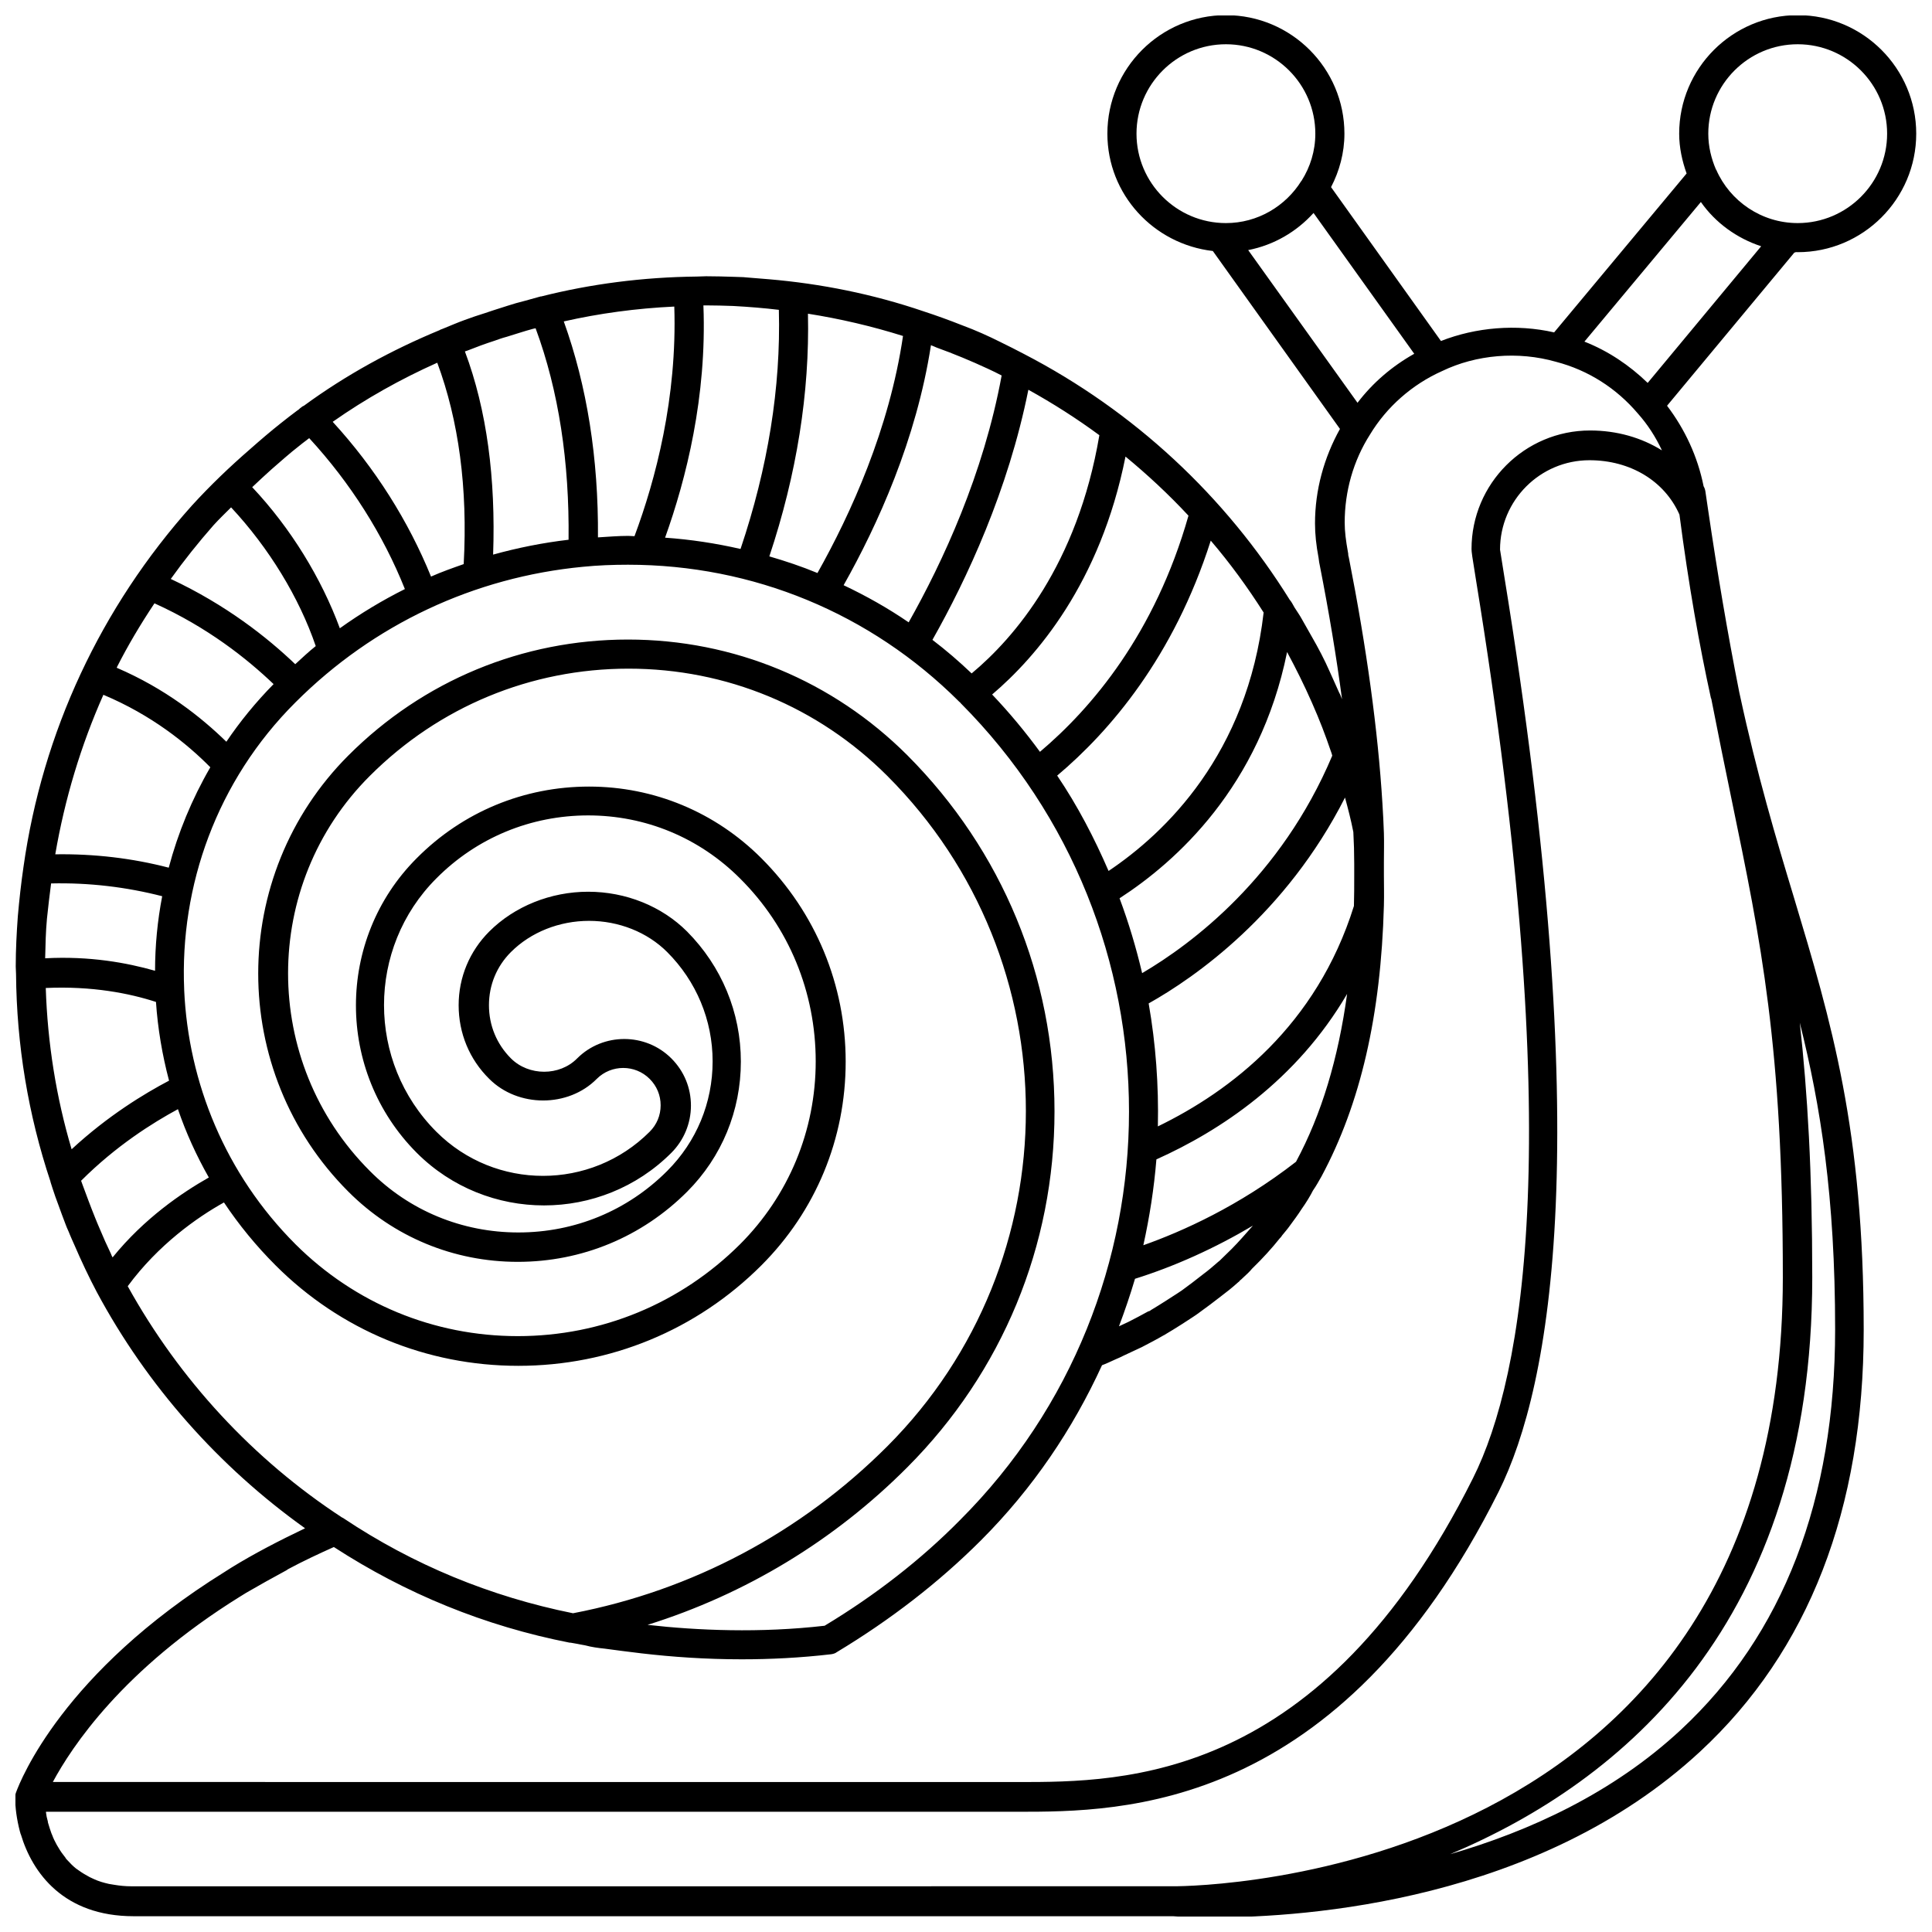 <?xml version="1.0" encoding="UTF-8"?>
<!-- Uploaded to: ICON Repo, www.svgrepo.com, Generator: ICON Repo Mixer Tools -->
<svg width="800px" height="800px" version="1.1" viewBox="144 144 512 512" xmlns="http://www.w3.org/2000/svg">
 <defs>
  <clipPath id="a">
   <path d="m148.09 148.09h503.81v503.81h-503.81z"/>
  </clipPath>
 </defs>
 <g clip-path="url(#a)">
  <path d="m620.41 210.83c17.32 0 31.41-14.09 31.41-31.41 0-17.316-14.09-31.406-31.41-31.406-17.32 0-31.41 14.09-31.41 31.41 0 3.699 0.789 7.242 1.969 10.547l-35.109 42.117c-9.996-2.281-20.781-1.34-29.992 2.281l-29.125-40.777c2.203-4.25 3.543-9.055 3.543-14.168 0-17.32-14.09-31.41-31.41-31.41-17.32 0-31.41 14.09-31.41 31.41 0 16.137 12.281 29.285 27.945 31.094l33.691 47.152c-4.25 7.637-6.613 16.215-6.613 25.031 0 2.832 0.316 5.824 0.945 9.133 0.078 0.867 0.234 1.574 0.316 1.969 2.441 12.438 4.41 24.246 5.902 35.504-0.234-0.629-0.473-1.258-0.789-1.812l-2.441-5.434c-1.418-3.227-3.07-6.375-4.801-9.367l-2.676-4.723c-0.551-1.023-1.258-1.969-1.891-2.992-0.316-0.551-0.629-1.18-1.023-1.73 0-0.078-0.078-0.078-0.156-0.156-17.16-27.629-41.328-50.145-70.453-65.258-2.125-1.102-4.25-2.203-6.375-3.227-3.148-1.574-6.453-3.07-10.078-4.41-3.387-1.34-6.848-2.598-10.234-3.699-13.383-4.566-27.16-7.32-41.012-8.5-1.891-0.156-3.856-0.316-5.824-0.473-0.316 0-0.629-0.078-0.867-0.078l-2.359-0.082c-2.519-0.078-5.039-0.156-7.559-0.156l-2.441 0.078c-14.328 0.156-28.184 1.969-41.25 5.273h-0.156l-4.25 1.18c-1.574 0.395-2.992 0.789-4.41 1.258-1.258 0.395-2.519 0.789-3.699 1.18-0.789 0.234-1.574 0.551-2.363 0.789-1.812 0.551-3.621 1.18-5.352 1.812-1.969 0.707-3.938 1.574-5.902 2.363-0.156 0.078-0.395 0.156-0.629 0.234l-0.078 0.078c-12.754 5.273-24.875 11.887-36.055 20.074-0.156 0.078-0.395 0.156-0.551 0.316-0.316 0.234-0.629 0.473-0.945 0.789-0.078 0-0.078 0.078-0.156 0.078-1.496 1.102-2.992 2.281-4.488 3.465-2.676 2.121-5.352 4.406-8.109 6.844-5.352 4.644-10.547 9.605-15.43 14.957-24.168 27-39.598 60.062-44.633 95.801-0.629 4.328-1.102 8.582-1.496 13.066-0.316 4.328-0.551 8.816-0.551 13.305l0.078 1.969c0.156 18.812 3.227 37.312 9.133 55.027v0.078l0.551 1.73c0.473 1.496 1.023 2.992 1.496 4.25 0.629 1.812 1.34 3.621 2.047 5.512 0.316 0.867 0.707 1.574 1.023 2.441 0.395 0.867 0.707 1.73 1.102 2.519 1.969 4.566 4.016 8.895 6.062 12.754 13.305 24.797 32.355 46.289 55.184 62.582-6.926 3.305-13.617 6.769-19.602 10.469l-1.73 1.102c-42.824 26.609-54.082 55.184-55.262 58.41-0.156 0.395-0.234 0.867-0.234 1.34v0.078c0 2.598 0.395 5.668 1.258 8.973 0.078 0.156 0.078 0.316 0.156 0.551 0 0.078 0.078 0.156 0.078 0.156 3.07 10.312 11.414 21.727 29.914 21.727h275.44c0.945 0.078 4.723 0.316 10.707 0.316 24.797 0 86.199-4.328 128.95-43.926 28.812-26.688 43.375-64.312 43.375-111.78 0-53.059-8.582-81.633-18.5-114.62-4.723-15.586-9.762-32.512-14.328-53.688-0.078-0.234-0.078-0.473-0.156-0.707-3.148-15.902-5.824-31.805-8.266-48.414l-0.707-4.801c-0.078-0.473-0.234-0.945-0.473-1.34-1.574-7.871-4.961-15.113-9.684-21.332l33.691-40.539c0.391-0.238 0.629-0.16 0.941-0.16zm0-55.102c13.066 0 23.695 10.629 23.695 23.695 0 13.066-10.625 23.695-23.695 23.695-9.605 0-17.949-5.824-21.57-14.09 0 0 0-0.078-0.078-0.078-1.258-2.914-2.047-6.141-2.047-9.523 0-13.074 10.629-23.699 23.695-23.699zm-101.62 82.027c-5.902 3.305-11.02 7.715-15.035 12.988l-28.973-40.465c6.848-1.34 12.832-4.879 17.32-9.84zm-73.605-58.332c0-13.066 10.629-23.695 23.695-23.695s23.695 10.629 23.695 23.695c0 4.566-1.34 8.816-3.621 12.438 0 0 0 0.078-0.078 0.078-4.172 6.691-11.57 11.18-19.996 11.18-13.066 0-23.695-10.629-23.695-23.695zm9.133 308.43-1.34 0.867c-1.258 0.789-2.598 1.652-3.938 2.441-0.156 0.078-0.156 0.156-0.316 0.234-0.156 0.078-0.316 0.078-0.473 0.156-1.73 0.945-3.465 1.891-5.195 2.754l-2.519 1.18c1.574-4.172 2.992-8.344 4.25-12.594 10.547-3.305 21.176-8.109 31.25-14.09-1.891 2.125-3.699 4.25-5.668 6.219l-3.148 3.07c-0.156 0.156-0.316 0.234-0.395 0.316-1.258 1.102-2.519 2.203-4.016 3.305-1.812 1.418-3.621 2.832-5.59 4.25-0.934 0.629-1.879 1.258-2.902 1.891zm-91.789 86.984c-17.082 1.969-33.691 1.258-46.918-0.234 25.898-8.109 49.438-22.277 68.879-41.801 25.113-25.191 38.965-58.648 38.965-94.309 0-35.66-13.855-69.117-38.965-94.309-19.758-19.758-46.051-30.699-74.074-30.699-27.945 0-54.238 10.863-74.074 30.699-31.883 31.883-31.883 83.758 0 115.64 11.965 11.965 27.867 18.578 44.871 18.578 17.004 0 32.906-6.613 44.871-18.578 9.211-9.211 14.25-21.492 14.25-34.48 0-13.066-5.117-25.27-14.25-34.48-6.691-6.691-16.215-10.547-26.215-10.547-9.918 0-19.523 3.856-26.215 10.547-5.195 5.195-8.109 12.121-8.109 19.523 0 7.398 2.832 14.328 8.109 19.523 7.637 7.637 20.941 7.637 28.496 0 3.856-3.856 10.156-3.856 14.012 0 1.891 1.891 2.914 4.328 2.914 7.008 0 2.676-1.023 5.117-2.914 7.008-15.586 15.586-40.934 15.586-56.52 0-18.5-18.5-18.5-48.648 0-67.148 10.707-10.785 25.031-16.688 40.227-16.688 15.191 0 29.441 5.902 40.227 16.688 12.988 12.91 20.074 30.148 20.074 48.492s-7.164 35.582-20.074 48.492c-15.742 15.664-36.605 24.324-58.883 24.324-22.277 0-43.141-8.66-58.883-24.324-18.656-18.656-28.418-42.902-29.52-67.383v-0.156c-1.18-27.395 8.582-55.262 29.52-76.121 20.703-20.703 47.391-33.141 76.121-35.895 3.938-0.395 7.949-0.551 11.965-0.551 33.141 0 64.234 12.832 87.695 36.211 0 0 0 0.078 0.078 0.078 0.156 0.156 0.316 0.234 0.395 0.395 59.512 59.75 59.512 156.81-0.156 216.48-10.312 10.461-22.438 19.906-35.898 28.016zm-188.69-97.613c-0.156-0.316-0.316-0.551-0.395-0.867-1.102-2.281-2.125-4.566-3.07-6.848-0.395-0.945-0.789-1.812-1.18-2.832-1.18-2.914-2.281-5.902-3.387-8.895-0.078-0.316-0.234-0.551-0.316-0.867 9.289-9.289 18.973-15.352 25.664-18.973 2.125 6.219 4.879 12.281 8.188 18.105-7.086 4.016-17.082 10.785-25.504 21.176zm-17.711-71.398c12.281-0.551 22.199 1.418 29.207 3.699 0.473 7.008 1.652 14.012 3.465 20.859-6.453 3.387-16.215 9.289-25.82 18.184-4.098-13.773-6.383-28.18-6.852-42.742zm28.809-101.94c14.09 6.375 24.48 14.641 31.566 21.41-4.723 4.801-8.895 9.918-12.516 15.273-6.691-6.535-16.215-14.09-29.047-19.602 0-0.078 0.078-0.156 0.078-0.234 2.836-5.594 6.141-11.18 9.918-16.848zm-13.539 24.242c12.754 5.352 22.121 12.91 28.34 19.207-4.879 8.422-8.582 17.398-11.02 26.609-9.684-2.519-19.758-3.699-30.07-3.543 2.516-14.641 6.769-28.809 12.75-42.273zm-15.43 69.828c0.078-3.543 0.156-7.086 0.473-10.469 0.316-3.148 0.707-6.297 1.102-9.367 10.078-0.234 19.918 0.945 29.441 3.387-1.258 6.535-1.891 13.145-1.891 19.758-7.477-2.129-17.316-3.941-29.125-3.309zm60.066-129.65c2.363-2.047 4.723-4.172 7.164-6.062 0.707-0.551 1.34-1.102 2.125-1.652 0.156-0.156 0.395-0.316 0.629-0.473 10.941 11.887 19.602 25.586 25.348 39.988-5.984 2.992-11.73 6.453-17.238 10.391-4.879-13.227-12.988-26.527-23.223-37.391 1.809-1.73 3.539-3.305 5.195-4.801zm43.844-28.184c5.668 15.273 8.109 33.141 7.008 53.371-2.914 1.023-5.824 2.047-8.66 3.305-5.984-14.719-14.801-28.734-26.055-41.012 8.738-6.137 18.027-11.332 27.707-15.664zm8.031-3.227c2.363-0.945 4.723-1.812 7.164-2.598 0.473-0.156 0.867-0.316 1.34-0.473 0.629-0.234 1.258-0.395 1.812-0.551 2.363-0.707 4.644-1.496 7.008-2.125l0.707-0.156c6.141 16.609 8.973 35.504 8.738 56.047-6.769 0.789-13.461 2.125-19.996 3.938 0.707-20.152-1.652-38.336-7.477-53.844 0.23-0.082 0.465-0.16 0.703-0.238zm124.3-0.789c4.566 1.652 9.133 3.543 13.539 5.59 1.258 0.551 2.441 1.18 3.699 1.812-4.801 26.137-15.586 49.359-24.641 65.418-5.512-3.777-11.258-7.008-17.238-9.84 8.973-15.902 19.285-38.574 23.145-63.605 0.551 0.234 1.023 0.391 1.496 0.625zm86.668 70.219c-4.328 37.551-26.055 58.41-41.094 68.488-3.777-8.738-8.188-17.238-13.617-25.27 13.934-11.73 30.859-31.41 40.699-62.27 5.117 5.984 9.762 12.359 14.012 19.051zm12.988 24.324c1.812 4.094 3.387 8.188 4.801 12.359 0.156 0.395 0.316 0.867 0.395 1.258-13.617 32.273-37.234 49.91-50.383 57.625-1.574-6.691-3.543-13.305-5.984-19.836 14.957-9.684 37.156-29.52 44.398-65.258 2.363 4.41 4.566 8.816 6.535 13.305zm-41.406 120.6c16.848-7.559 37.078-20.859 50.539-43.848-2.363 17.16-6.769 31.883-13.539 44.477-15.191 11.809-30.23 18.5-40.461 22.121 1.652-7.481 2.832-15.035 3.461-22.75zm52.191-86.75c0.156 2.754 0.234 5.59 0.234 8.422v3.227c0 2.598 0 5.195-0.078 7.949-9.918 31.723-32.668 49.043-51.957 58.41 0.234-10.941-0.551-21.805-2.441-32.59 12.359-6.926 36.367-23.695 52.035-54.555 0.793 2.918 1.578 5.91 2.207 9.137zm-95.723-36.449c11.652-9.918 28.652-29.441 35.344-63.055 5.824 4.801 11.414 9.996 16.688 15.664-8.895 31.332-25.664 51.012-39.359 62.582-3.856-5.269-8.027-10.309-12.672-15.191zm-5.43-5.586c-3.305-3.148-6.769-6.141-10.391-8.895 9.133-16.137 20.074-39.598 25.426-66.281 6.535 3.621 12.832 7.637 18.812 12.043-5.824 34.398-22.594 53.762-33.848 63.133zm-40.859-26.609c-4.172-1.73-8.422-3.148-12.754-4.41 7.242-21.727 10.707-43.375 10.234-64.312 8.5 1.34 16.926 3.305 25.191 5.902-3.621 24.641-13.855 47.156-22.672 62.82zm-10.23-69.746c0.551 20.547-2.914 41.879-10.156 63.371-6.535-1.496-13.227-2.519-19.996-2.992 5.59-15.586 11.098-37.391 10.156-61.559h0.629c2.441 0 4.879 0.078 7.242 0.156 4.25 0.234 8.188 0.551 12.125 1.023zm-38.258 59.984c-0.551 0-1.102-0.078-1.652-0.078-2.676 0-5.352 0.234-8.031 0.395 0.156-20.941-2.914-40.148-9.055-57.23 9.367-2.125 19.207-3.465 29.285-3.938 0.789 24.168-4.961 45.895-10.547 60.852zm-111.55-2.914c1.496-1.652 3.07-3.148 4.644-4.723 9.996 10.707 18.027 23.852 22.434 36.762-1.891 1.496-3.621 3.148-5.434 4.801-7.398-7.086-18.344-15.742-32.984-22.594 3.547-4.957 7.324-9.68 11.34-14.246zm-22.75 201.68c8.109-11.02 18.422-18.262 25.504-22.199 3.938 5.902 8.5 11.492 13.699 16.688 17.16 17.16 39.988 26.609 64.312 26.609 24.324 0 47.23-9.445 64.395-26.609 14.406-14.406 22.355-33.535 22.355-54.004 0-20.387-7.949-39.516-22.355-53.922-12.203-12.203-28.418-18.973-45.656-18.973s-33.457 6.691-45.656 18.973c-21.492 21.492-21.492 56.52 0 78.09 18.578 18.578 48.887 18.578 67.465 0 3.305-3.305 5.195-7.793 5.195-12.516s-1.812-9.133-5.195-12.516c-6.848-6.848-18.105-6.848-24.953 0-4.644 4.723-12.832 4.723-17.555 0-3.777-3.777-5.824-8.738-5.824-14.09s2.047-10.312 5.824-14.09c5.273-5.273 12.832-8.266 20.703-8.266s15.43 2.992 20.703 8.266c7.715 7.715 12.043 18.027 12.043 28.969 0 10.941-4.25 21.254-12.043 29.047-10.547 10.547-24.48 16.297-39.438 16.297-14.879 0-28.891-5.746-39.359-16.297-28.891-28.891-28.891-75.887 0-104.7 18.344-18.344 42.668-28.418 68.566-28.418 25.898 0 50.223 10.078 68.566 28.418 48.965 48.965 48.965 128.63 0 177.67-22.906 22.906-51.719 38.18-83.285 44.242-21.883-4.41-42.352-12.832-60.852-25.191-0.078-0.078-0.234-0.156-0.316-0.156-23.625-15.43-43.148-36.605-56.844-61.324zm29.754 82.262 1.652-1.023c3.387-1.969 6.926-3.938 10.707-5.984 0 0 0.078 0 0.078-0.078 0.078 0 0.156-0.078 0.234-0.156 4.094-2.203 8.5-4.25 12.203-5.902 19.051 12.359 39.988 20.941 62.504 25.348h0.078 0.156l1.34 0.234c0.945 0.156 1.891 0.395 2.519 0.473 1.73 0.473 3.543 0.707 5.117 0.867 3.07 0.395 6.375 0.867 9.84 1.258 8.109 0.945 17.004 1.574 26.527 1.574 7.637 0 15.586-0.395 23.695-1.34 0.551-0.078 1.102-0.234 1.496-0.551 14.25-8.582 27.078-18.5 38.18-29.598 13.855-13.855 24.402-29.598 32.117-46.445 1.102-0.395 2.203-0.945 3.621-1.574 0.789-0.316 1.574-0.707 2.047-0.945l4.879-2.281c1.969-1.023 3.938-2.047 5.824-3.148 0.078 0 0.078 0 0.156-0.078 1.496-0.867 2.992-1.812 4.488-2.754l1.34-0.867c1.18-0.789 2.363-1.496 3.387-2.281 1.969-1.418 3.856-2.832 5.668-4.25 1.574-1.18 3.07-2.363 4.723-3.856 0.156-0.078 0.234-0.156 0.316-0.316 0 0 0.078 0 0.078-0.078l0.078-0.078c0.234-0.156 0.473-0.395 0.629-0.551 0.945-0.867 1.969-1.812 2.519-2.519l0.078-0.078 0.078-0.078c2.598-2.519 5.117-5.273 7.242-7.949l0.234-0.234 0.395-0.551c0.629-0.789 1.34-1.574 1.891-2.363 1.102-1.496 2.281-3.07 3.227-4.566 1.18-1.652 2.281-3.465 2.992-4.879 0.867-1.258 1.574-2.519 2.281-3.777 10.312-19.207 15.742-42.668 16.531-71.793v-0.078c0.078-2.676 0-5.273 0-7.949v-3.465c0-2.519 0.078-5.117 0-7.637-0.078-2.598-0.234-5.273-0.395-7.949-1.18-19.285-4.172-41.094-8.895-65.102-0.078-0.316-0.156-0.629-0.156-0.629 0-0.234 0-0.551-0.078-0.789-0.551-3.07-0.867-5.512-0.867-7.871 0-8.266 2.281-16.375 6.691-23.301 4.41-7.32 11.18-13.305 19.129-16.848 8.973-4.328 20.074-5.352 30.23-2.441 8.422 2.203 15.902 6.926 21.648 13.699 2.598 2.914 4.723 6.219 6.375 9.762-5.434-3.387-11.965-5.273-19.051-5.273-17.32 0-31.41 14.09-31.41 31.41 0 0.789 0.156 1.891 1.18 8.188 24.008 147.44 12.832 210.81-0.789 238.05-40.227 80.531-92.496 80.531-120.52 80.531l-255.84-0.016c4.961-9.211 18.422-29.754 49.594-49.121zm389.9-237.97c1.891 9.605 3.621 18.262 5.352 26.527 7.871 38.102 13.617 65.574 13.617 126.82 0 159.41-154.84 161.38-161.38 161.38l-275.52 0.008h-0.707c-1.652 0-3.148-0.156-4.566-0.395-0.473-0.078-0.945-0.156-1.418-0.234-1.418-0.316-2.754-0.707-3.938-1.258-0.395-0.156-0.789-0.395-1.18-0.551-1.023-0.551-1.969-1.102-2.832-1.73-0.234-0.156-0.551-0.395-0.789-0.551-0.789-0.629-1.574-1.418-2.203-2.125-0.234-0.234-0.473-0.473-0.629-0.789-0.707-0.867-1.258-1.652-1.812-2.598-0.156-0.234-0.316-0.551-0.473-0.789-0.473-0.867-0.867-1.652-1.18-2.519-0.078-0.156-0.156-0.395-0.234-0.551-0.316-0.867-0.551-1.652-0.789-2.441-0.078-0.234-0.156-0.473-0.156-0.707-0.234-0.789-0.395-1.574-0.473-2.281v-0.234h257.49c27.629 0 85.02 0 127.45-84.781 14.09-28.262 25.82-93.285 1.496-242.77-0.629-3.938-1.023-6.375-1.102-6.926 0-13.066 10.629-23.695 23.695-23.695 10.863 0 19.918 5.512 23.852 14.406 2.441 18.734 5.273 34.637 8.344 48.648 0.078 0.07 0.078 0.148 0.078 0.148zm-8.031 273.24c-18.105 16.848-40.227 26.922-61.164 32.984 45.738-19.285 95.961-61.164 95.961-152.8 0-27.945-1.258-49.121-3.305-67.543 5.512 21.965 9.367 46.129 9.367 81.238-0.004 45.27-13.777 80.93-40.859 106.12zm-8.816-356.92c-4.879-4.723-10.547-8.5-16.766-10.941l30.859-37c3.856 5.512 9.523 9.605 15.98 11.73z"/>
 </g>
</svg>